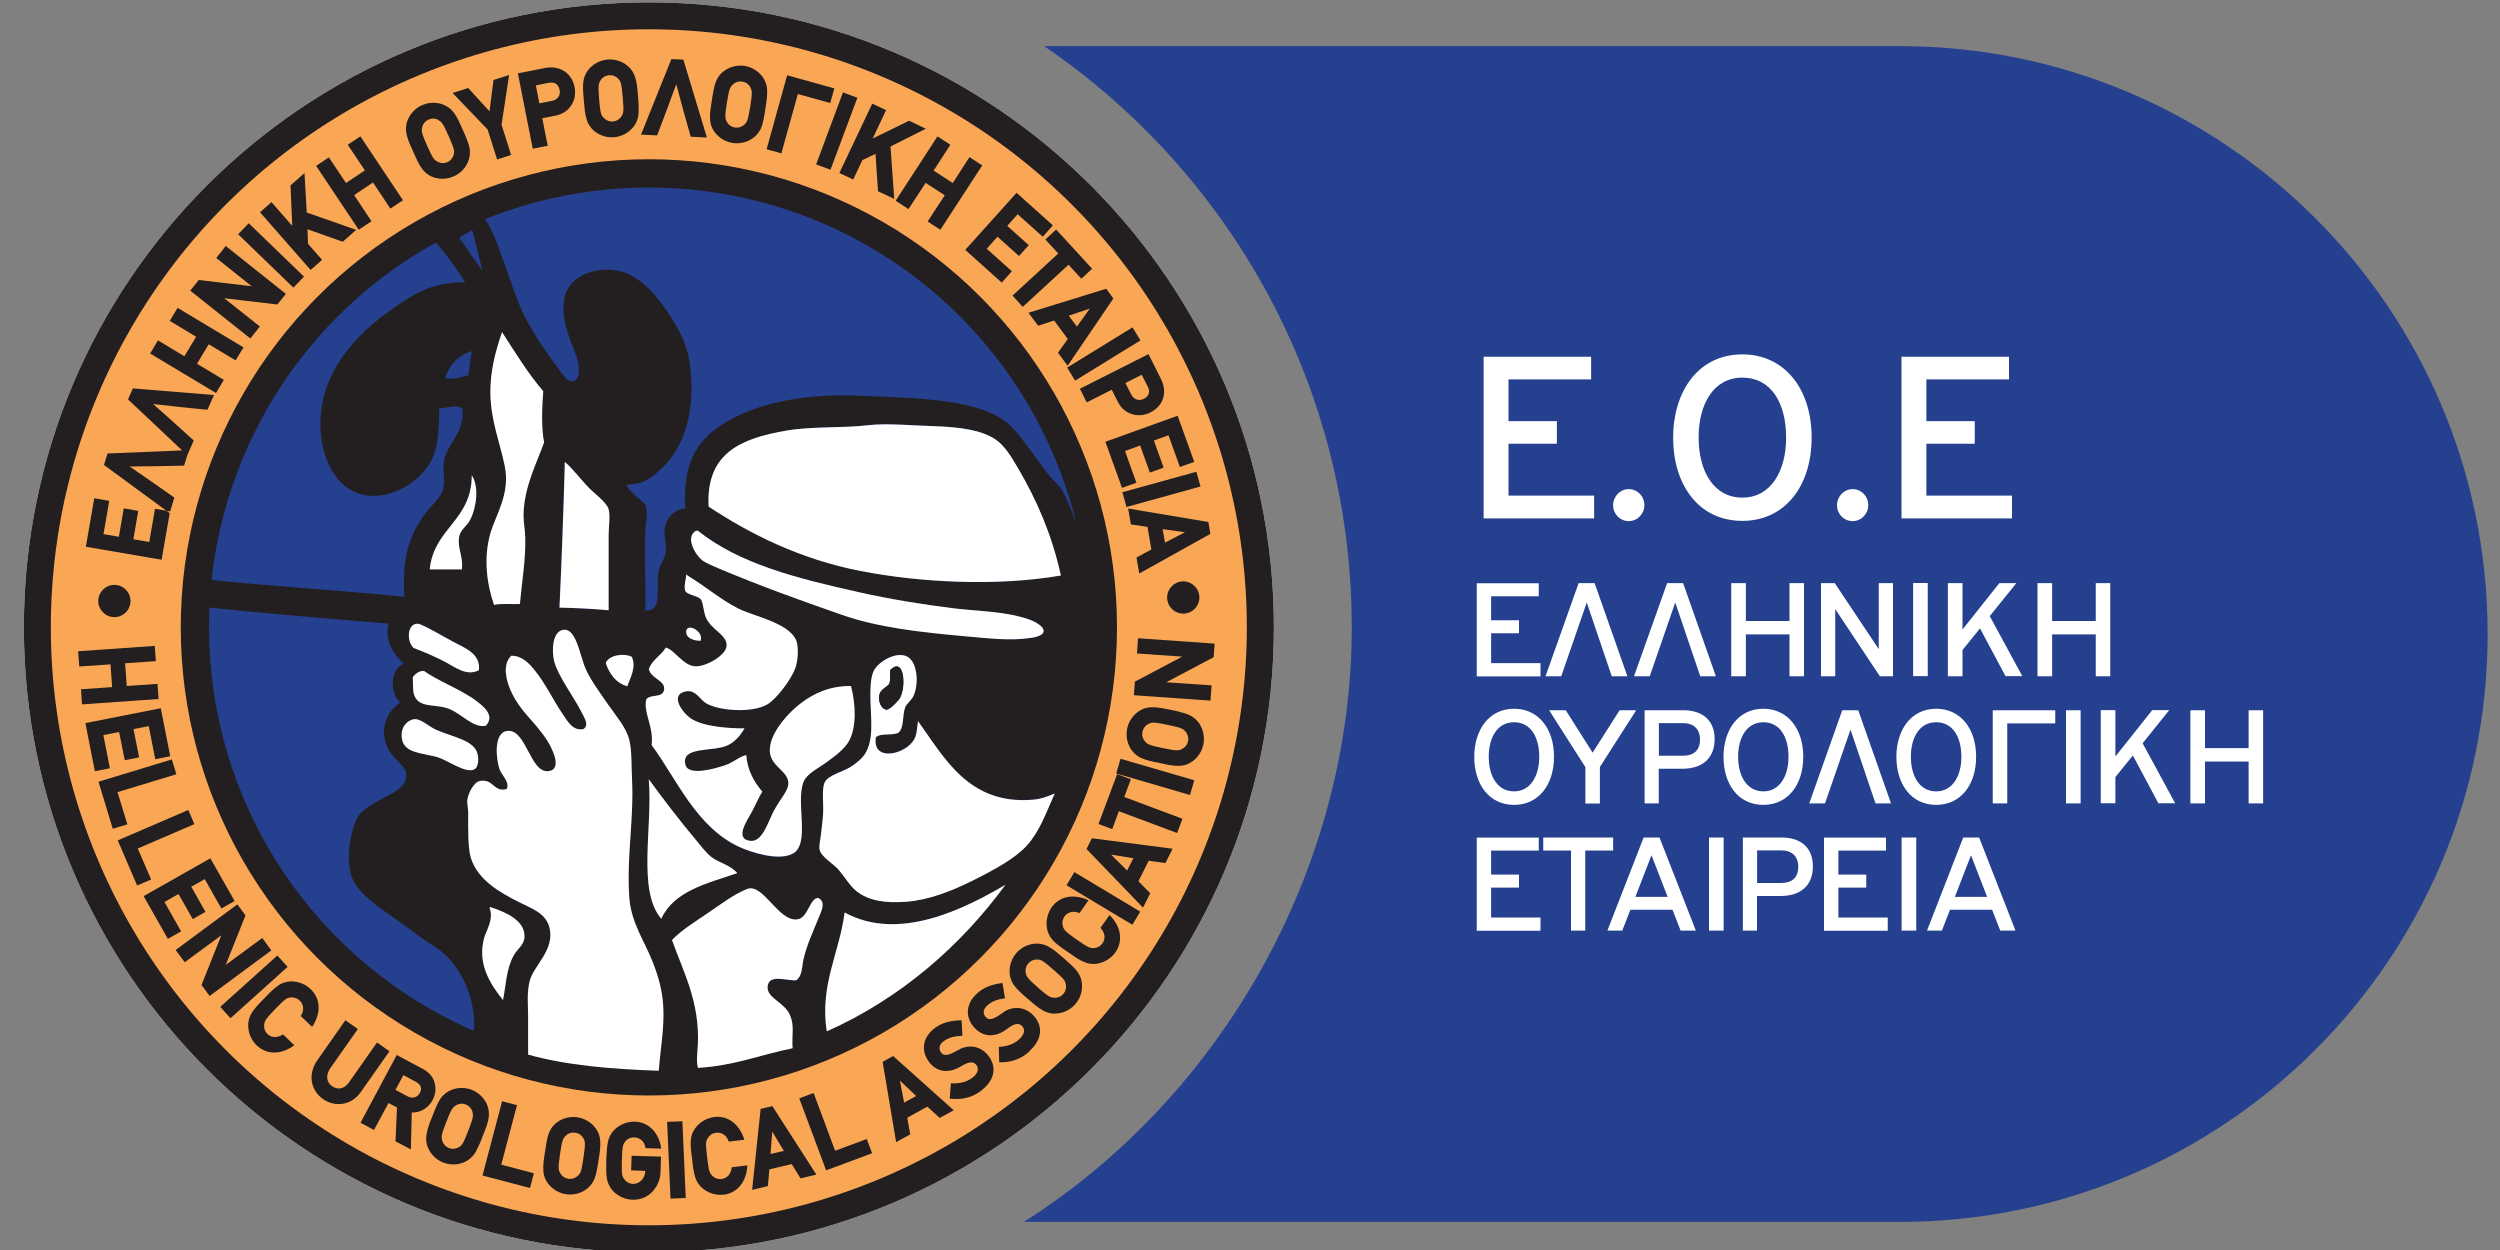 <?xml version="1.0" encoding="UTF-8"?>
<svg id="Layer_1" xmlns="http://www.w3.org/2000/svg" width="200" height="100" version="1.1" xmlns:xlink="http://www.w3.org/1999/xlink" viewBox="0 0 200 100">
  <rect x="0" y="0" width="200" height="100" fill="#808080" stroke="none"/>
  <!-- Generator: Adobe Illustrator 30.0.0, SVG Export Plug-In . SVG Version: 2.1.1 Build 123)  -->
  <defs>
    <style>
      .st0 {
        fill: #25408f;
      }

      .st1 {
        fill: #231f20;
      }

      .st2 {
        fill: #fff;
      }

      .st3, .st4 {
        fill: none;
      }

      .st5 {
        clip-path: url(#clippath-1);
      }

      .st6 {
        fill: #faa755;
      }

      .st4 {
        stroke: #231f20;
        stroke-width: 2.26px;
      }

      .st7 {
        clip-path: url(#clippath);
      }
    </style>
    <clipPath id="clippath">
      <path class="st3" d="M1.91,50.19c0,27.61,22.39,50,50,50s50-22.39,50-50S79.52.19,51.91.19,1.91,22.57,1.91,50.19"/>
    </clipPath>
    <clipPath id="clippath-1">
      <path class="st3" d="M1.91,50.19c0,27.61,22.39,50,50,50s50-22.39,50-50S79.52.19,51.91.19,1.91,22.57,1.91,50.19"/>
    </clipPath>
  </defs>
  <path class="st0" d="M199.01,50.72c0-25.97-21.06-47.03-47.03-47.03h-68.45c14.85,10.12,24.61,27.17,24.61,46.5s-10.47,37.59-26.23,47.56h70.07c25.97,0,47.03-21.06,47.03-47.03"/>
  <g class="st7">
    <rect class="st2" x=".45" y="-1.27" width="102.91" height="102.91"/>
  </g>
  <g class="st5">
    <path class="st6" d="M51.91,99.16c27.05,0,48.97-21.93,48.97-48.97S78.96,1.21,51.91,1.21,2.93,23.14,2.93,50.19s21.93,48.97,48.97,48.97"/>
    <circle class="st4" cx="51.91" cy="50.19" r="48.97" transform="translate(1.59 101.97) rotate(-89.86)"/>
    <path class="st0" d="M51.91,86.51c20.06,0,36.32-16.26,36.32-36.32S71.97,13.87,51.91,13.87,15.59,30.13,15.59,50.19s16.26,36.32,36.32,36.32"/>
    <circle class="st4" cx="51.91" cy="50.19" r="36.32"/>
    <path class="st1" d="M38.74,75c-.57,2.08.44,3.65,1.5,5.01.23-1.15.26-2.52.86-3.58.31-.55.84-.85.86-1.5.03-1.29-1.47-1.95-2.72-2.36-.04,0-.09.01-.07.07.35.9-.28,1.83-.43,2.36M63.78,73.57c-1.51.19-2.73-2.93-4.01-2.43-1.1.43-2.13,1.25-3.15,1.93-1,.67-2.06,1.32-2.86,2.15.89,2.52,2.23,4.92,2.07,8.37-.02.54-.15,1.22,0,1.86,2.89-.16,5.04-1.06,7.58-1.57-.09-1.09.17-1.75-.21-2.65-.44-1.04-1.88-1.36-1.79-2.29.1-1.04,1.51-.44,2.29-.5.5-.37.44-1.06.57-1.64.27-1.21.8-2.29,1.22-3.36.19-.48.62-1.23,0-1.57-.73-.05-.81,1.6-1.72,1.72M67.57,73c-.4,3.19-2.01,5.8-1.43,9.51,5.97-2.65,10.75-6.89,14.3-11.73-3.19,1.85-8.48,4.61-12.87,2.22M52.9,73.5c1.02-2.22,3.65-2.83,6.08-3.65-.57-.67-1.43-.79-2.07-1.29-.45-.35-.85-.91-1.29-1.43-1.25-1.49-2.67-3.36-3.72-4.79.33,3.83-.94,8.88,1,11.16M32.16,59.12c.2,1.12,1.51,1.09,2.79,1.43.88.24,2.44,1.46,3.08.93.24-.2.31-.82.14-1.29-.34-.97-1.83-1.21-3.22-1.79-.72-.3-1.31-1-1.93-.86-.45.1-1.02.64-.86,1.57M38.17,56.12c-1.22-.94-3.21-1.67-4.22-2.43-.29-.09-.78.22-.93.5.04.58-.05,1.2.21,1.64.45.74,1.53.54,2.43.79,1.18.33,2.16,1.7,3.22,1.43.68-.78-.08-1.44-.72-1.93M72.43,56.55c.09-.25.48-.53.64-.86.49-1.02.33-2.87-.57-3.22-.9-.35-2.23.47-2.57,1.14-.29.57-.29,1.44-.29,2.07.01,1.68.35,3.52-.5,4.72-.18.26-.67.68-1.07.93-.69.42-1.78.67-2.07,1.22-.28.52-.11,1.65-.14,2.5-.02.44-.1.94-.14,1.43-.04.49-.23,1.15-.14,1.5.14.58,1.16,1.18,1.5,1.57.47.54.91,1.3,1.43,1.72,1,.81,2.37.98,4,.86,1.77-.13,3.65-.86,5.36-1.72,1.77-.89,3.36-1.76,4.29-2.79,1.04-1.15,1.51-2.61,2.22-4.15-.62.27-1.13.45-1.79.5-5.12.41-7.07-3.42-9.15-6.29-.08.45-.06,1-.29,1.43-.68,1.26-3.41,1.87-3.08-.14.37-.35,1.32-.11,1.79-.36.52-.45.31-1.34.57-2.07M48.47,53.04c.3.89.8,1.59,1.72,1.86.23-.65.75-1.54.36-2.36-.72-.33-1.84-.1-2.07.5M53.05,80.51c-.08-1.34-.42-2.46-.86-3.58-.65-1.66-1.72-3.11-1.86-5.15-.22-3.35.39-6.23.21-9.51-.05-1,.02-2.13-.21-3.07-.24-.98-1.08-1.94-1.72-2.86-.66-.96-1.39-1.96-1.79-2.86-.42-.95-.71-3.06-1.64-3.08-1-.02-1.07,1.63-.86,2.5.27,1.12,1.58,2.87,2.15,4,.22.45.71,1.08.21,1.43-.85.19-1.29-.63-1.64-1.14-.82-1.19-1.4-2.5-2.29-3.58-.43-.53-1-1.16-1.86-1.14-.72.71-.42,1.93-.07,2.72.78,1.8,2,2.52,3,4.15.33.54,1.19,2.21.07,2.36-1.49.2-1.78-3.34-3.29-3.22-1.17.1-.92,2.31-.64,3.08.17.45.85,1.04.57,1.57-1.04.29-1.06-.85-2.15-.64-.52.1-.95,1.06-1,1.5-.04.31.07.68.07,1.07,0,1.19-.02,2.82.21,3.58.56,1.76,2.31,2.76,3.93,3.58.94.47,2.07.85,2.36,2,.44,1.76-1.25,3.02-1.57,4.22-.26.97-.14,1.97-.14,2.86v3.07c3.06.85,6.66,1.16,10.44,1.29.14-1.78.45-3.45.36-5.15M54.91,50.68c.06.34.56.58,1.14.57.29-.82-1.32-1.57-1.14-.57M36.38,51.4c-.95-.5-1.94-1.14-2.86-1.5-.95-.15-1.02,1.38-.43,1.93.86.33,1.74.7,2.57,1.14.78.41,1.66,1.14,2.65.64.16-1.28-1.06-1.76-1.93-2.22M54.84,47.32c.15.29.99.36,1.22.64.22.27.21,1.05.43,1.5.46.97,1.69,1.34,1.64,2.22-.04.79-1.73,1.73-2.57,1.64-.94-.1-1.56-1.27-2.29-1.5-.37.65-1.09.96-1.36,1.72.15.78,1.32.91,1.22,1.64-.1.72-1.07.32-1.43.79-.25,1.08.62,2.17.43,3.65,1.99,2.7,3.55,6.56,7.01,8.15.89.41,3.05,1.13,4.22.57,1.53-.73.25-4.12.93-5.79.26-.64,1.16-1.06,1.86-1.57.65-.47,1.43-1.04,1.79-1.72.59-1.12.52-2.9.14-4.36-1.67-.02-3.01.59-4.08,1.43-.91.71-2.09,2-2.36,3.22-.39,1.71,1.36,1.96,1.43,3.07.03.42-.32.92-.57,1.29-.3.43-.52.81-.72,1.22-.36.73-.81,2.21-1.72,2.15-1.36-.1-.28-1.65.07-2.29.34-.63.57-1.24.86-1.64-.63-.77-1.18-1.63-1.29-2.93-.49.07-1.01.57-1.64.79-.72.25-2.96.93-3.22,0-.42-1.54,2.21-1.04,3.36-1.57.62-.29,1.03-.8,1.36-1.36-1.31,0-3.27-.13-4.29-.79-.61-.39-1.71-1.83-.5-2.15.87-.23,1.19.62,1.72.93,1.03.61,3.72.81,4.93.07.64-.39,1.86-1.9,2.22-2.93.18-.51.23-1.28.14-1.86-.26-1.64-3.39-2.19-4.72-2.86-1.49-.75-2.51-1.7-4.08-2.65,0-.04-.01-.08-.07-.07-.03.41-.24,1.03-.07,1.36M56.19,44.82c.3.24.87.47,1.29.64,3.4,1.43,6.29,2.47,9.87,3.72,2.92,1.02,6.41,1.41,9.87,1.72,2,.18,3.6.37,5.22.14,1.87-.26.94-1.13-.14-1.5-1.84-.63-3.97-.63-5.86-.86-2.57-.3-5.34-.77-7.65-1.29-5.06-1.13-9.62-2.28-12.94-4.93h-.14c-.88.52-.05,1.92.5,2.36M34.38,45.54h2.57c.13-1.07-.4-1.71-.21-2.65.1-.51.62-.83.86-1.29.54-1.02.73-2.72.14-3.58,0,3.62-3.04,4.2-3.36,7.51M44.75,48.61c1.35.03,2.67.1,3.93.21v-6.01c0-.68.15-1.53,0-2.07-.16-.58-1.22-1.31-1.72-1.86-.72-.79-1.24-1.48-1.79-1.93-.11,3.92-.25,7.81-.43,11.66M81.44,37.45c-.5-.84-1.04-1.78-1.79-2.29-1.14-.78-2.87-1.01-5.01-1.07-1.76-.06-3.69-.26-5.22-.07-2.03.24-4.43.07-6.51.43-3.62.62-6.45,1.78-6.22,6.08,3.33,2.2,7.33,4.21,12.16,5.15,4.74.92,10.86,1.25,16.02.36-.72-3.26-1.94-6.05-3.43-8.58M35.6,30.23c.62.19,1.34-.07,1.86-.21.13-.61.16-1.32.29-1.93-1.12.32-1.77,1.09-2.15,2.15M39.24,31.38c0,2.17.74,3.95,1.14,5.86.47,2.26-.7,3.91-1.14,5.44-.56,1.92-.31,3.98.29,5.72.58-.14,1.38-.05,2.07-.07.15-1.74.47-3.5.43-5.29-.01-.62-.15-1.25-.14-1.86.04-2.25,1.06-4.12,1.64-5.79-.24-1.11-.17-2.86-.07-4.08-1.23-1.44-2.24-3.1-3.29-4.72-.52,1.55-.93,3.05-.93,4.79M37.81,18.5c-.02-.06-.06-.08-.14-.07-.22.3-.73.32-.93.64.67.81,1.18,1.77,1.86,2.57-.26-1.05-.53-2.09-.79-3.15M50.12,38.81c.13.29.4.55.71.86.25.25.75.5.86.86.15.5-.05,1.32-.07,2.07-.07,1.95.05,4.35,0,6.22,1.47.21.82-2.07,1.07-3.15.13-.54.53-1.05.57-1.5.07-.75-.19-1.41-.07-2,.15-.74.75-1.43,1.64-1.5-.3-4.43,1.6-6.25,4.58-7.58,2.38-1.06,5.68-1.6,9.37-1.43,4.6.21,9.67.2,12.01,2.36.71.65,1.44,1.76,2.07,2.57.34.43.64.91,1,1.36.35.43.79.8,1.07,1.22.42.63.67,1.45,1,2.22.95,2.22,1.58,4.91,1.72,7.94.18,3.96-.29,8.13-1.36,11.44-1.02,3.16-2.63,5.92-4.22,8.65-1.62,2.79-3.35,5.34-5.51,7.29-2.22,2.01-4.88,3.74-7.65,5.22-5.57,2.97-12.07,5.19-20.81,4.08-2.59-.33-5.51-.87-8.01-1.64-.76-.24-1.95-.54-2.15-1-.21-.49.01-.94,0-1.43-.06-2.46-1.11-4.49-2.43-5.65-.56-.5-1.3-.89-1.93-1.36-.63-.47-1.25-.93-1.86-1.36-1.22-.86-2.73-1.82-3.43-3.07-.72-1.29-.32-4.2.43-5.29.37-.54,1.34-1.03,2.07-1.43.6-.33,1.75-.81,1.72-1.79-.03-.74-1.13-1.33-1.5-2.15-.69-1.5-.08-2.87,1-3.65-.82-.73-.85-2.68.29-3.08-.72-.72-1.56-1.67-1.22-3.22-5.04-.42-10.09-.83-15.02-1.36-.06-.82.1-1.43.07-2.22,5.3.59,10.88.89,16.23,1.43-.25-3.3.52-5.34,2-7.08.33-.39.79-.79,1-1.29.31-.73.06-1.5.14-2.36.15-1.43,1.69-2.33,1.5-4.29-.38-.42-1.23-.05-1.86-.07-.02,1.92-.09,3.4-.86,4.58-.82,1.26-2.72,2.59-4.72,2.43-1.03-.08-1.81-.61-2.22-1-.79-.75-1.47-2.12-1.64-3.65-.57-4.89,2.75-8.28,5.79-10.37,1.79-1.22,3.03-2.03,5.72-2.07-.56-.87-1.29-1.94-2.07-2.86-.26-.31-.61-.52-.72-.93,1.39-.47,2.72-1.38,4.08-1.64.92,1.03,1.44,2.87,2,4.36.4,1.07.75,2.27,1.29,3.43.67,1.44,1.72,3.02,2.79,4.43.37.49.77,1.2,1.22,1.14.79-.11.51-1.56.21-2.29-.58-1.42-1.58-3.9-.36-5.44.86-1.08,2.95-1.58,4.58-.86,1.4.62,2.56,2.05,3.43,3.43,1.04,1.65,1.52,2.71,1.64,5.01.18,3.42-.92,5.97-2.72,7.44-.82.67-1.08.88-2.5,1"/>
    <path class="st2" d="M40.17,26.58c1.05,1.62,2.06,3.28,3.29,4.72-.1,1.21-.17,2.97.07,4.08-.59,1.67-1.6,3.54-1.65,5.79-.01.61.13,1.24.14,1.86.04,1.79-.28,3.55-.43,5.29-.69.03-1.49-.06-2.07.07-.6-1.74-.84-3.8-.29-5.72.44-1.52,1.62-3.18,1.14-5.44-.4-1.91-1.14-3.69-1.14-5.86,0-1.75.4-3.24.93-4.79"/>
    <path class="st2" d="M84.87,46.04c-5.16.89-11.28.56-16.02-.36-4.83-.94-8.83-2.95-12.16-5.15-.23-4.3,2.6-5.46,6.22-6.08,2.08-.36,4.48-.19,6.51-.43,1.53-.18,3.46.02,5.22.07,2.13.07,3.87.3,5.01,1.07.75.51,1.29,1.44,1.79,2.29,1.49,2.53,2.71,5.32,3.43,8.58"/>
    <path class="st2" d="M45.18,36.95c.54.45,1.07,1.14,1.79,1.93.5.55,1.56,1.28,1.72,1.86.15.55,0,1.4,0,2.07v6.01c-1.27-.12-2.58-.18-3.93-.21.18-3.85.32-7.73.43-11.66"/>
    <path class="st2" d="M37.74,38.03c.59.85.4,2.55-.14,3.58-.24.46-.76.78-.86,1.29-.19.94.34,1.57.21,2.65h-2.57c.32-3.31,3.36-3.89,3.36-7.51"/>
    <path class="st2" d="M55.69,42.46h.14c3.32,2.65,7.88,3.8,12.94,4.93,2.31.52,5.08.98,7.65,1.29,1.89.22,4.03.23,5.86.86,1.08.37,2.01,1.24.14,1.5-1.62.23-3.22.04-5.22-.14-3.46-.31-6.95-.69-9.87-1.72-3.58-1.25-6.47-2.29-9.87-3.72-.42-.18-.98-.41-1.29-.64-.55-.44-1.38-1.84-.5-2.36"/>
    <path class="st2" d="M54.91,45.96c.06-.01.07.03.07.07,1.57.95,2.59,1.89,4.08,2.65,1.33.67,4.46,1.22,4.72,2.86.09.58.03,1.35-.14,1.86-.36,1.04-1.58,2.54-2.22,2.93-1.22.74-3.91.54-4.93-.07-.53-.31-.84-1.16-1.72-.93-1.21.32-.11,1.75.5,2.15,1.02.66,2.98.79,4.29.79-.33.56-.74,1.07-1.36,1.36-1.15.54-3.78.04-3.36,1.57.25.93,2.5.25,3.22,0,.63-.22,1.15-.71,1.64-.79.11,1.3.65,2.16,1.29,2.93-.29.41-.52,1.02-.86,1.64-.35.64-1.43,2.18-.07,2.29.91.07,1.36-1.42,1.72-2.15.2-.41.42-.78.72-1.22.25-.37.6-.87.57-1.29-.07-1.11-1.82-1.36-1.43-3.08.27-1.22,1.45-2.51,2.36-3.22,1.07-.84,2.4-1.45,4.08-1.43.38,1.47.45,3.25-.14,4.36-.35.67-1.14,1.24-1.79,1.72-.7.51-1.6.93-1.86,1.57-.68,1.68.6,5.07-.93,5.79-1.17.56-3.33-.16-4.22-.57-3.45-1.59-5.02-5.46-7.01-8.15.19-1.48-.68-2.57-.43-3.65.36-.47,1.33-.06,1.43-.79.1-.74-1.07-.87-1.22-1.64.27-.76.98-1.07,1.36-1.72.73.23,1.35,1.4,2.29,1.5.85.09,2.53-.86,2.57-1.64.05-.87-1.19-1.25-1.64-2.22-.22-.45-.21-1.23-.43-1.5-.23-.28-1.06-.35-1.22-.64-.17-.33.04-.95.07-1.36"/>
    <path class="st2" d="M38.31,53.62c-.99.5-1.87-.23-2.65-.64-.83-.44-1.71-.82-2.57-1.14-.6-.55-.52-2.08.43-1.93.92.37,1.91,1.01,2.86,1.5.87.45,2.09.93,1.93,2.22"/>
    <path class="st2" d="M56.05,51.26c-.58.01-1.08-.23-1.14-.57-.18-1,1.43-.25,1.14.57"/>
    <path class="st2" d="M52.69,85.66c-3.78-.13-7.39-.43-10.44-1.29v-3.08c0-.89-.12-1.89.14-2.86.33-1.2,2.01-2.46,1.57-4.22-.29-1.16-1.42-1.53-2.36-2-1.63-.82-3.38-1.81-3.93-3.58-.24-.75-.22-2.38-.21-3.58,0-.39-.11-.76-.07-1.07.05-.44.48-1.4,1-1.5,1.09-.21,1.11.94,2.15.64.27-.54-.41-1.12-.57-1.57-.28-.77-.52-2.98.64-3.08,1.51-.13,1.8,3.42,3.29,3.22,1.12-.15.26-1.82-.07-2.36-1-1.63-2.22-2.34-3-4.15-.34-.79-.65-2.01.07-2.72.86-.02,1.43.62,1.86,1.14.88,1.08,1.47,2.38,2.29,3.58.35.51.79,1.34,1.64,1.14.49-.35,0-.98-.21-1.43-.57-1.13-1.88-2.88-2.15-4.01-.21-.87-.14-2.52.86-2.5.93.02,1.23,2.13,1.64,3.08.39.9,1.12,1.9,1.79,2.86.64.92,1.48,1.88,1.72,2.86.23.95.16,2.08.22,3.08.17,3.28-.44,6.16-.22,9.51.14,2.04,1.21,3.49,1.86,5.15.44,1.11.78,2.23.86,3.58.1,1.7-.22,3.37-.36,5.15"/>
    <path class="st2" d="M50.54,52.54c.39.82-.13,1.71-.36,2.36-.92-.27-1.42-.97-1.72-1.86.23-.6,1.36-.83,2.07-.5"/>
    <path class="st2" d="M71.14,54.69c-.09.22-.69.44-.79.86-.14.59.18,1.2.57,1.22.27.01.96-.73,1.07-.93.53-.99.31-3.37-.79-2.22-.03.39.06.76-.07,1.07M71.86,58.62c-.47.25-1.42,0-1.79.36-.33,2.01,2.4,1.41,3.08.14.23-.43.21-.98.29-1.43,2.08,2.88,4.03,6.7,9.15,6.29.66-.05,1.17-.24,1.79-.5-.7,1.54-1.18,2.99-2.22,4.15-.93,1.03-2.52,1.9-4.29,2.79-1.71.86-3.59,1.59-5.36,1.72-1.64.12-3-.05-4.01-.86-.52-.42-.96-1.18-1.43-1.72-.34-.4-1.36-1-1.5-1.57-.08-.35.1-1.01.14-1.5.04-.49.12-.99.14-1.43.04-.85-.13-1.99.14-2.5.29-.55,1.38-.79,2.07-1.21.4-.25.89-.67,1.07-.93.85-1.2.51-3.04.5-4.72,0-.63,0-1.5.29-2.07.35-.67,1.68-1.5,2.57-1.14.9.35,1.06,2.2.57,3.22-.16.33-.55.61-.64.86-.27.73-.05,1.63-.57,2.07"/>
    <path class="st1" d="M71.21,53.62c1.1-1.15,1.32,1.23.79,2.22-.11.2-.8.94-1.07.93-.39-.02-.71-.62-.57-1.22.1-.42.69-.64.79-.86.13-.31.04-.68.07-1.07"/>
    <path class="st2" d="M38.89,58.05c-1.06.27-2.04-1.1-3.22-1.43-.9-.25-1.98-.05-2.43-.79-.27-.44-.17-1.06-.22-1.64.15-.28.64-.59.93-.5,1.01.76,3,1.49,4.22,2.43.63.49,1.39,1.15.71,1.93"/>
    <path class="st2" d="M33.02,57.55c.62-.14,1.21.56,1.93.86,1.38.58,2.88.82,3.22,1.79.16.47.09,1.09-.14,1.29-.64.53-2.2-.69-3.08-.93-1.28-.34-2.59-.32-2.79-1.43-.17-.93.41-1.47.86-1.57"/>
    <path class="st2" d="M51.9,62.34c1.05,1.44,2.47,3.31,3.72,4.79.43.52.84,1.08,1.29,1.43.65.5,1.5.62,2.07,1.29-2.43.82-5.06,1.43-6.08,3.65-1.94-2.27-.67-7.33-1-11.16"/>
    <path class="st2" d="M80.44,70.78c-3.55,4.84-8.33,9.07-14.3,11.73-.58-3.71,1.03-6.32,1.43-9.51,4.39,2.4,9.68-.36,12.87-2.22"/>
    <path class="st2" d="M65.49,71.85c.62.34.19,1.1,0,1.57-.42,1.07-.95,2.15-1.22,3.36-.13.58-.07,1.28-.57,1.64-.78.06-2.19-.54-2.29.5-.09.93,1.35,1.25,1.79,2.29.38.9.12,1.55.21,2.65-2.54.51-4.69,1.41-7.58,1.57-.15-.64-.02-1.32,0-1.86.16-3.44-1.18-5.85-2.07-8.37.8-.83,1.86-1.47,2.86-2.15,1.01-.68,2.05-1.5,3.15-1.93,1.28-.5,2.5,2.63,4.01,2.43.9-.12.99-1.77,1.72-1.72"/>
    <path class="st2" d="M39.17,72.64c-.01-.06.03-.07.07-.07,1.25.41,2.75,1.07,2.72,2.36-.01.65-.55.95-.86,1.5-.6,1.06-.63,2.43-.86,3.58-1.07-1.35-2.07-2.93-1.5-5.01.15-.53.78-1.46.43-2.36"/>
    <path class="st1" d="M9.15,49.37c.71,0,1.29-.58,1.29-1.29s-.58-1.29-1.29-1.29-1.29.58-1.29,1.29.58,1.29,1.29,1.29"/>
    <path class="st1" d="M94.66,49.09c.71,0,1.29-.58,1.29-1.29s-.58-1.29-1.29-1.29-1.29.58-1.29,1.29.58,1.29,1.29,1.29"/>
    <path class="st1" d="M94.58,52.53l-3.79,2-.08,1.09,6.13.43.09-1.22-3.63-.25,3.79-2,.08-1.09-6.13-.43-.08,1.22,3.63.25ZM91.88,57.91c-.21.1-.41.3-.48.63-.07.32.04.59.19.76.19.22.28.31,1.44.55,1.16.24,1.27.2,1.53.07.2-.09.41-.3.48-.62.07-.33-.05-.59-.19-.77-.2-.22-.27-.3-1.43-.54-1.16-.24-1.27-.21-1.53-.08M94.36,56.95c.41.11.78.2,1.08.43.72.49.99,1.4.83,2.19-.17.79-.79,1.51-1.64,1.67-.42.07-.94,0-1.4-.1l-.45-.1-.45-.09c-.48-.1-1-.24-1.33-.48-.72-.49-.99-1.4-.83-2.19.17-.79.79-1.51,1.64-1.67.41-.08.94,0,1.41.09l.45.09.38.08c.11.02.22.05.31.07M95.2,63.6l.34-1.18-5.9-1.72-.34,1.18,5.9,1.72ZM89.94,63.76l.53-1.42-1.1-.41-1.49,3.99,1.1.41.53-1.43,4.66,1.74.43-1.14-4.66-1.74ZM88.9,68.37l1.77.29-.5.98-1.28-1.27ZM93.23,69.05l.58-1.15-6.46-.84-.43.86,4.52,4.69.58-1.15-.95-.96.83-1.64,1.34.19ZM90.59,73.98l.63-1.05-5.27-3.16-.63,1.05,5.27,3.16ZM89.24,76.18c-.46.65-1.32,1.08-2.17.89-.43-.1-.86-.36-1.25-.64l-.38-.26-.38-.26c-.4-.28-.82-.6-1.04-.96-.46-.74-.35-1.69.1-2.35.65-.93,1.8-1.11,2.96-.58l-.72,1.03c-.49-.22-.96-.08-1.2.27-.19.28-.2.56-.13.78.09.28.14.39,1.11,1.07.97.68,1.07.68,1.37.68.23-.02.5-.11.69-.39.25-.35.22-.81-.16-1.23l.72-1.03c.91.9,1.12,2.06.47,2.99M83,76.76c-.23-.01-.51.06-.73.31-.22.25-.26.53-.21.76.06.28.09.4.98,1.18.89.78,1.01.79,1.3.81.22.02.51-.06.72-.3.22-.25.25-.54.21-.76-.06-.29-.09-.39-.98-1.17-.89-.78-1.01-.81-1.3-.83M85.63,77.13c.3.3.58.55.74.9.38.78.18,1.71-.35,2.31-.53.6-1.42.93-2.25.65-.4-.14-.82-.46-1.18-.77l-.35-.3-.35-.3c-.36-.32-.75-.69-.93-1.07-.38-.78-.18-1.71.35-2.31.53-.61,1.42-.93,2.25-.65.4.13.82.45,1.19.77l.35.3.29.26c.09.08.17.15.23.22M82.36,84.08c.94-.84,1.15-1.92.35-2.81-.52-.58-1.36-.85-2.21-.43-.37.18-1.2,1.02-1.63.54-.27-.3-.22-.65.12-.95.34-.31.77-.48,1.41-.57l-.2-1.22c-.85.11-1.48.33-2.03.83-.92.82-.97,1.91-.23,2.73.71.79,1.61.76,2.39.28.4-.26,1.01-.87,1.46-.37.21.23.21.62-.27,1.05-.4.36-.94.56-1.62.59l.04,1.24c1.05,0,1.78-.3,2.42-.88M78.46,87.27c1.02-.74,1.35-1.79.65-2.76-.46-.64-1.26-.99-2.15-.66-.39.14-1.3.88-1.67.36-.23-.32-.15-.67.23-.93.37-.27.81-.39,1.47-.42l-.06-1.24c-.86.02-1.51.17-2.11.6-1,.72-1.17,1.79-.53,2.69.62.87,1.52.93,2.35.53.42-.22,1.1-.76,1.49-.21.18.25.14.64-.38,1.02-.44.31-.99.46-1.68.41l-.09,1.23c1.04.12,1.8-.11,2.5-.62M71.99,86.44l1.3,1.24-.96.53-.34-1.77ZM75.17,89.44l1.13-.62-4.85-4.34-.84.47,1.08,6.42,1.13-.62-.24-1.33,1.61-.89.99.91ZM63.94,87.87l1.15-.43,1.72,4.62,2.53-.94.43,1.14-3.68,1.37-2.15-5.76ZM61.78,90.53l.93,1.54-1.07.25.14-1.79ZM64.05,94.27l1.26-.3-3.52-5.48-.94.22-.68,6.48,1.26-.3.12-1.34,1.79-.42.71,1.15ZM57.9,95.57c-.79.1-1.69-.26-2.12-1.02-.22-.38-.3-.88-.36-1.36l-.05-.46-.06-.46c-.06-.48-.1-1.01.02-1.42.24-.84,1.02-1.39,1.81-1.49,1.12-.14,2.03.6,2.41,1.82l-1.25.15c-.16-.51-.58-.77-1.01-.71-.33.04-.55.23-.67.43-.15.25-.19.36-.05,1.54.14,1.18.21,1.26.41,1.47.16.16.42.3.75.26.42-.05.75-.37.81-.94l1.25-.15c-.06,1.28-.78,2.21-1.9,2.35M53.64,95.89l1.22-.05-.27-6.14-1.22.05.27,6.14ZM52.34,95.16c-.41.53-1,.84-1.75.82-.8-.03-1.63-.51-1.94-1.33-.15-.41-.16-.91-.15-1.4v-.46s.03-.46.03-.46c.02-.49.06-1.01.24-1.4.36-.79,1.22-1.22,2.02-1.2,1.14.04,1.94.92,2.11,2.16l-1.26-.04c-.07-.56-.46-.84-.89-.86-.34-.01-.58.14-.72.32-.18.22-.25.33-.28,1.51-.04,1.18.02,1.27.19,1.52.14.18.37.36.7.37.53.02.96-.45.98-1v-.04s-1.13-.04-1.13-.04l.04-1.17,2.35.07-.04,1.26c-.02.53-.2.98-.49,1.35M46.67,91.06c-.11-.2-.32-.4-.66-.44-.32-.05-.59.07-.75.24-.21.2-.29.3-.46,1.47-.17,1.17-.12,1.28.02,1.53.11.19.32.39.65.44.33.05.59-.08.76-.24.21-.21.28-.29.45-1.46.17-1.17.13-1.28-.01-1.54M47.78,93.47c-.09.42-.15.79-.36,1.11-.45.75-1.34,1.08-2.13.96-.8-.12-1.55-.69-1.77-1.53-.1-.42-.06-.94.01-1.41l.07-.45.07-.45c.07-.48.17-1.01.39-1.36.45-.75,1.34-1.08,2.13-.96.8.12,1.55.69,1.77,1.53.11.41.07.94,0,1.42l-.07.45-.06.38c-.02.11-.03.22-.05.31M40.18,88.1l1.18.31-1.26,4.76,2.61.69-.31,1.18-3.8-1,1.57-5.94ZM37.8,88.94c-.07-.22-.23-.46-.54-.58-.3-.12-.59-.06-.78.07-.25.15-.35.23-.78,1.33-.43,1.1-.4,1.22-.32,1.5.06.21.23.46.53.58.31.12.59.05.79-.06.25-.16.34-.22.76-1.32.43-1.1.41-1.22.33-1.5M38.35,91.54c-.18.39-.32.74-.59,1-.6.63-1.54.76-2.29.47-.75-.29-1.36-1.02-1.38-1.89,0-.43.15-.93.32-1.37l.17-.43.17-.43c.18-.45.39-.95.69-1.24.6-.63,1.54-.76,2.29-.47.75.29,1.36,1.02,1.38,1.89.02.42-.14.93-.32,1.38l-.17.43-.14.36c-.04.11-.08.21-.12.29M33.68,87.05c.01.12-.02.25-.09.38-.22.4-.62.47-1,.27l-.95-.51.63-1.18.99.53c.24.13.4.29.42.51M31.65,91.31l1.22.65.07-2.96c.71.02,1.33-.36,1.68-1.01.18-.34.24-.7.21-1.04-.06-.68-.44-1.14-1.01-1.44l-2.08-1.11-2.9,5.42,1.08.58,1.16-2.16.68.36-.12,2.72ZM25.85,87.93c-.99-.69-1.25-1.98-.47-3.1l2.25-3.21,1,.7-2.2,3.13c-.41.58-.3,1.14.13,1.44.44.31.97.26,1.36-.3l2.24-3.19,1,.7-2.3,3.27c-.75,1.07-2.06,1.23-3.03.55M20.53,83.63c-.57-.55-.86-1.47-.55-2.28.16-.41.49-.79.83-1.14l.32-.33.32-.33c.34-.35.72-.71,1.11-.88.8-.35,1.73-.09,2.3.47.82.79.82,1.95.11,3.01l-.91-.87c.3-.45.23-.94-.08-1.23-.24-.23-.52-.28-.75-.25-.29.04-.4.08-1.22.93-.82.85-.84.96-.88,1.25-.02.23.03.51.27.74.31.3.76.34,1.24.03l.91.87c-1.03.76-2.21.79-3.02,0M17.62,80.55l.82.91,4.57-4.11-.82-.91-4.57,4.11ZM18.05,77.21l1.59-3.98-.65-.88-4.94,3.65.73.98,2.93-2.16-1.59,3.98.65.88,4.94-3.65-.73-.99-2.93,2.16ZM16.83,68.67l1.94,3.41-1.06.6-1.33-2.35-1.08.61,1.14,2.01-1.02.58-1.14-2.01-1.12.64,1.33,2.35-1.06.6-1.94-3.42,5.35-3.03ZM15.07,64.81l.48,1.12-4.53,1.95,1.07,2.48-1.12.48-1.55-3.61,5.64-2.43ZM13.75,60.77l.36,1.17-4.71,1.43.79,2.58-1.17.35-1.14-3.76,5.88-1.79ZM12.86,56.65l.76,3.85-1.2.24-.52-2.65-1.22.24.45,2.26-1.15.23-.45-2.26-1.26.25.52,2.65-1.2.24-.76-3.85,6.03-1.19ZM6.48,55.14l.08,1.21,6.13-.43-.09-1.21-2.46.17-.13-1.82,2.46-.17-.09-1.22-6.13.43.09,1.22,2.5-.17.13,1.82-2.5.17Z"/>
    <path class="st1" d="M94.8,42.58l-1.6.83-.19-1.08,1.78.25ZM90.92,44.61l.22,1.27,5.69-3.17-.16-.95-6.42-1.08.22,1.27,1.33.2.31,1.81-1.19.64ZM89.79,39.38l.33,1.18,5.92-1.64-.33-1.18-5.92,1.64ZM94.21,33.26l1.33,3.69-1.15.41-.91-2.54-1.17.42.78,2.17-1.1.4-.78-2.17-1.21.44.91,2.54-1.15.41-1.33-3.69,5.78-2.08ZM91.81,30.89c.22.44.13.8-.31,1.02-.4.2-.8.04-.99-.33l-.48-.94,1.31-.66.46.91ZM90.58,33.14c.5.15,1.01.08,1.44-.14,1.1-.55,1.38-1.65.85-2.7l-.99-1.97-5.49,2.77.55,1.09,2-1.01.49.97c.27.54.68.85,1.14.98M85.37,29.41l.64,1.04,5.23-3.22-.64-1.04-5.23,3.22ZM87.2,24.67l-1.05,1.46-.65-.88,1.71-.57ZM84.64,28.22l.77,1.04,3.66-5.38-.57-.78-6.22,1.92.77,1.04,1.28-.42,1.09,1.48-.78,1.1ZM85.48,21.18l1.03,1.12.86-.8-2.88-3.14-.86.8,1.03,1.12-3.66,3.37.82.9,3.66-3.37ZM81.31,15.41l2.92,2.62-.81.91-2.01-1.8-.83.93,1.72,1.54-.78.87-1.72-1.54-.86.96,2.01,1.8-.81.91-2.92-2.62,4.11-4.57ZM74.21,17.72l1.02.66,3.35-5.15-1.02-.66-1.34,2.07-1.53-.99,1.34-2.07-1.03-.67-3.35,5.15,1.03.67,1.37-2.1,1.53.99-1.37,2.1ZM69.81,11.09l1.08-2.28-1.11-.52-2.63,5.55,1.11.52.73-1.55,1.05-.5.2,2.99,1.3.61-.3-4.19,2.83-1.42-1.34-.64-2.91,1.42ZM65.29,13.15l1.15.43,2.15-5.76-1.15-.43-2.15,5.76ZM63.82,7.52l2.6.72.33-1.17-3.78-1.05-1.64,5.92,1.18.33,1.32-4.75ZM60.03,6.98c-.11-.21-.32-.4-.65-.45-.32-.05-.59.07-.75.23-.21.2-.29.29-.48,1.46-.19,1.17-.13,1.27,0,1.53.1.2.32.4.64.45.33.05.59-.08.76-.23.21-.21.28-.29.47-1.45.19-1.17.14-1.28,0-1.54M61.12,9.4c-.09.41-.16.79-.37,1.1-.46.74-1.35,1.06-2.15.94-.8-.13-1.54-.71-1.75-1.56-.09-.42-.05-.94.03-1.41l.07-.45.07-.45c.08-.48.19-1.01.41-1.36.46-.74,1.35-1.06,2.14-.94.8.13,1.54.71,1.75,1.56.1.41.05.94-.02,1.42l-.07.45-.06.38c-.02.11-.03.22-.06.31M54.1,6.73c.37,1.4.75,2.81,1.16,4.21l1.29.06-1.88-6.23-.96-.04-2.43,6.04,1.29.06c.53-1.36,1.03-2.73,1.53-4.09M49.46,6.3c-.16-.17-.4-.31-.74-.28-.33.03-.56.21-.67.4-.16.24-.21.35-.12,1.53.1,1.18.17,1.27.37,1.48.15.16.4.31.73.29.33-.03.55-.21.68-.4.16-.25.21-.35.11-1.52s-.16-1.28-.36-1.49M51.09,8.4c0,.42.03.8-.1,1.16-.27.83-1.06,1.35-1.86,1.42-.8.07-1.67-.32-2.07-1.1-.19-.38-.27-.9-.31-1.37l-.04-.46-.04-.46c-.04-.48-.06-1.02.08-1.41.27-.83,1.06-1.35,1.86-1.42.8-.07,1.67.32,2.07,1.1.2.37.28.9.32,1.38l.04.46.03.39c0,.11.02.22.02.32M43.87,6.63c.49-.1.8.08.9.57.09.44-.18.78-.58.86l-1.04.21-.28-1.44,1-.2ZM45.71,8.42c.28-.44.35-.95.26-1.43-.24-1.2-1.22-1.77-2.38-1.55l-2.16.43,1.19,6.03,1.2-.24-.44-2.2,1.07-.21c.59-.12,1-.43,1.25-.83M40.12,10l.61-4-1.25.4-.32,2.51-1.7-1.87-1.25.4,2.8,2.92.76,2.4,1.12-.36-.76-2.4ZM35.07,9.59c-.21-.11-.48-.16-.79-.02-.3.13-.46.38-.5.6-.07.28-.09.41.39,1.49s.58,1.14.84,1.28c.19.11.48.16.78.03.31-.14.45-.39.51-.6.06-.29.08-.39-.4-1.47-.48-1.08-.58-1.15-.83-1.29M37.3,11.03c.15.4.3.75.29,1.13.02.87-.55,1.63-1.29,1.95-.74.33-1.68.25-2.31-.35-.31-.3-.55-.76-.74-1.2l-.19-.42-.19-.42c-.2-.44-.39-.95-.39-1.36-.02-.87.55-1.63,1.29-1.95.74-.33,1.68-.24,2.31.35.31.29.56.76.75,1.2l.19.42.16.36c.05.11.09.2.12.29M31.23,16.69l1.01-.67-3.41-5.11-1.01.67,1.37,2.05-1.51,1.01-1.37-2.05-1.02.68,3.41,5.11,1.02-.68-1.39-2.09,1.51-1.01,1.39,2.09ZM23.38,18.07l-1.66-1.9-.92.81,4.05,4.62.92-.81-1.13-1.29-.04-1.16,2.82,1,1.08-.95-3.96-1.39-.18-3.15-1.12.98.14,3.23ZM23.47,23.01l.85-.88-4.42-4.27-.85.88,4.42,4.27ZM20.15,22.9l-4.25-.5-.68.85,4.81,3.83.76-.96-2.85-2.26,4.25.5.68-.85-4.81-3.83-.76.96,2.85,2.27ZM18.85,28.83l.63-1.04-5.27-3.16-.63,1.04,2.11,1.27-.94,1.56-2.11-1.27-.63,1.05,5.27,3.16.63-1.05-2.15-1.29.94-1.56,2.15,1.29ZM12.25,32.32c1.44.16,2.89.33,4.35.46l.52-1.18-6.49-.53-.39.88,4.74,4.47.52-1.18c-1.08-.99-2.16-1.95-3.25-2.92M10.36,37.32c1.45-.01,2.91-.03,4.37-.07l.38-1.24-6.51.27-.28.92,5.25,3.85.38-1.24c-1.19-.85-2.39-1.67-3.59-2.5M6.87,43.73l.67-3.87,1.2.21-.46,2.66,1.23.21.39-2.27,1.16.2-.39,2.27,1.27.22.46-2.66,1.2.21-.67,3.87-6.06-1.04Z"/>
  </g>
  <g>
    <path class="st2" d="M158.98,71.75h-2.59l1.29-3.33,1.29,3.33ZM161.24,74.45l-2.91-7.45h-1.27l-2.9,7.45h1.19l.65-1.67h3.37l.65,1.67h1.21ZM153.3,67h-1.17v7.45h1.17v-7.45ZM151.02,74.45v-1.05h-3.95v-2.39h2.23v-1.04h-2.23v-1.92h3.81v-1.04h-4.96v7.45h5.09ZM142.5,68.03c.84,0,1.36.46,1.36,1.32s-.5,1.29-1.37,1.29h-1.92v-2.61h1.94ZM145.03,69.31c0-1.56-1.03-2.31-2.5-2.31h-3.1v7.45h1.13v-2.77h1.89c1.52,0,2.58-.77,2.58-2.37M137.89,67h-1.17v7.45h1.17v-7.45ZM133.42,71.75h-2.59l1.29-3.33,1.29,3.33ZM135.67,74.45l-2.91-7.45h-1.27l-2.9,7.45h1.19l.65-1.67h3.37l.65,1.67h1.21ZM129.05,68.04v-1.04h-5.59v1.04h2.22v6.41h1.14v-6.41h2.22ZM123.24,74.45v-1.05h-3.95v-2.39h2.23v-1.04h-2.23v-1.92h3.81v-1.04h-4.96v7.45h5.1Z"/>
    <path class="st2" d="M181.05,64.27v-7.45h-1.16v3.03h-3.49v-3.03h-1.17v7.45h1.17v-3.35h3.49v3.35h1.16ZM174.02,64.27l-2.61-4.81,2.13-2.65h-1.36l-2.95,3.71v-3.71h-1.17v7.45h1.17v-2.09l1.4-1.73,2.04,3.82h1.36ZM166.45,56.82h-1.17v7.45h1.17v-7.45ZM164.42,57.87v-1.05h-5v7.45h1.16v-6.4h3.85ZM156.91,60.55c0,1.52-.7,2.76-2.02,2.76s-2.02-1.21-2.02-2.77.7-2.76,2.02-2.76,2.02,1.16,2.02,2.77M158.09,60.54c0-2.27-1.27-3.84-3.19-3.84-2.05,0-3.19,1.73-3.19,3.85s1.13,3.84,3.19,3.84c1.92,0,3.19-1.56,3.19-3.85M151.28,64.27l-2.62-7.45h-1.28l-2.64,7.45h1.26l2.04-5.9,2,5.9h1.25ZM143.08,60.55c0,1.52-.7,2.76-2.01,2.76s-2.02-1.21-2.02-2.77.7-2.76,2.02-2.76,2.01,1.16,2.01,2.77M144.26,60.54c0-2.27-1.27-3.84-3.19-3.84-2.05,0-3.19,1.73-3.19,3.85s1.13,3.84,3.19,3.84c1.92,0,3.19-1.56,3.19-3.85M134.64,57.85c.84,0,1.36.46,1.36,1.32s-.5,1.29-1.37,1.29h-1.92v-2.61h1.93ZM137.17,59.13c0-1.56-1.03-2.31-2.5-2.31h-3.1v7.45h1.13v-2.77h1.89c1.52,0,2.58-.77,2.58-2.37M130.88,56.82h-1.31l-2.16,3.39-2.15-3.39h-1.33l2.9,4.55v2.91h1.16v-2.92l2.9-4.53ZM123.14,60.55c0,1.52-.7,2.76-2.02,2.76s-2.02-1.21-2.02-2.77.7-2.76,2.02-2.76,2.02,1.16,2.02,2.77M124.32,60.54c0-2.27-1.27-3.84-3.19-3.84-2.05,0-3.19,1.73-3.19,3.85s1.13,3.84,3.19,3.84c1.92,0,3.19-1.56,3.19-3.85"/>
  </g>
  <path class="st2" d="M168.82,54.1v-7.45h-1.16v3.03h-3.49v-3.03h-1.17v7.45h1.17v-3.35h3.49v3.35h1.16ZM161.79,54.1l-2.61-4.81,2.13-2.64h-1.36l-2.95,3.71v-3.71h-1.17v7.45h1.17v-2.1l1.4-1.73,2.04,3.82h1.36ZM154.22,46.64h-1.17v7.45h1.17v-7.45ZM151.44,54.1v-7.45h-1.14v5.28l-3.52-5.28h-1.1v7.45h1.14v-5.37l3.57,5.37h1.04ZM144.32,54.1v-7.45h-1.16v3.03h-3.49v-3.03h-1.17v7.45h1.17v-3.35h3.49v3.35h1.16ZM137.27,54.1l-2.62-7.45h-1.28l-2.65,7.45h1.26l2.04-5.9,2,5.9h1.25ZM130.19,54.1l-2.62-7.45h-1.28l-2.65,7.45h1.26l2.04-5.9,2,5.9h1.25ZM123.24,54.1v-1.05h-3.95v-2.39h2.23v-1.04h-2.23v-1.92h3.81v-1.04h-4.96v7.45h5.1Z"/>
  <path class="st2" d="M160.96,41.48v-1.83h-6.85v-4.15h3.87v-1.81h-3.87v-3.34h6.61v-1.81h-8.6v12.93h8.84ZM149.46,40.42c0-.73-.56-1.29-1.25-1.29s-1.25.58-1.25,1.29.56,1.27,1.25,1.27,1.25-.58,1.25-1.27M142.89,35.02c0,2.64-1.21,4.79-3.5,4.79s-3.5-2.11-3.5-4.81,1.21-4.79,3.5-4.79,3.5,2.01,3.5,4.81M144.93,35c0-3.93-2.2-6.65-5.54-6.65-3.56,0-5.54,3-5.54,6.67s1.97,6.65,5.54,6.65c3.34,0,5.54-2.7,5.54-6.67M131.55,40.42c0-.73-.56-1.29-1.25-1.29s-1.25.58-1.25,1.29.56,1.27,1.25,1.27,1.25-.58,1.25-1.27M127.53,41.48v-1.83h-6.85v-4.15h3.87v-1.81h-3.87v-3.34h6.61v-1.81h-8.6v12.93h8.84Z"/>
</svg>